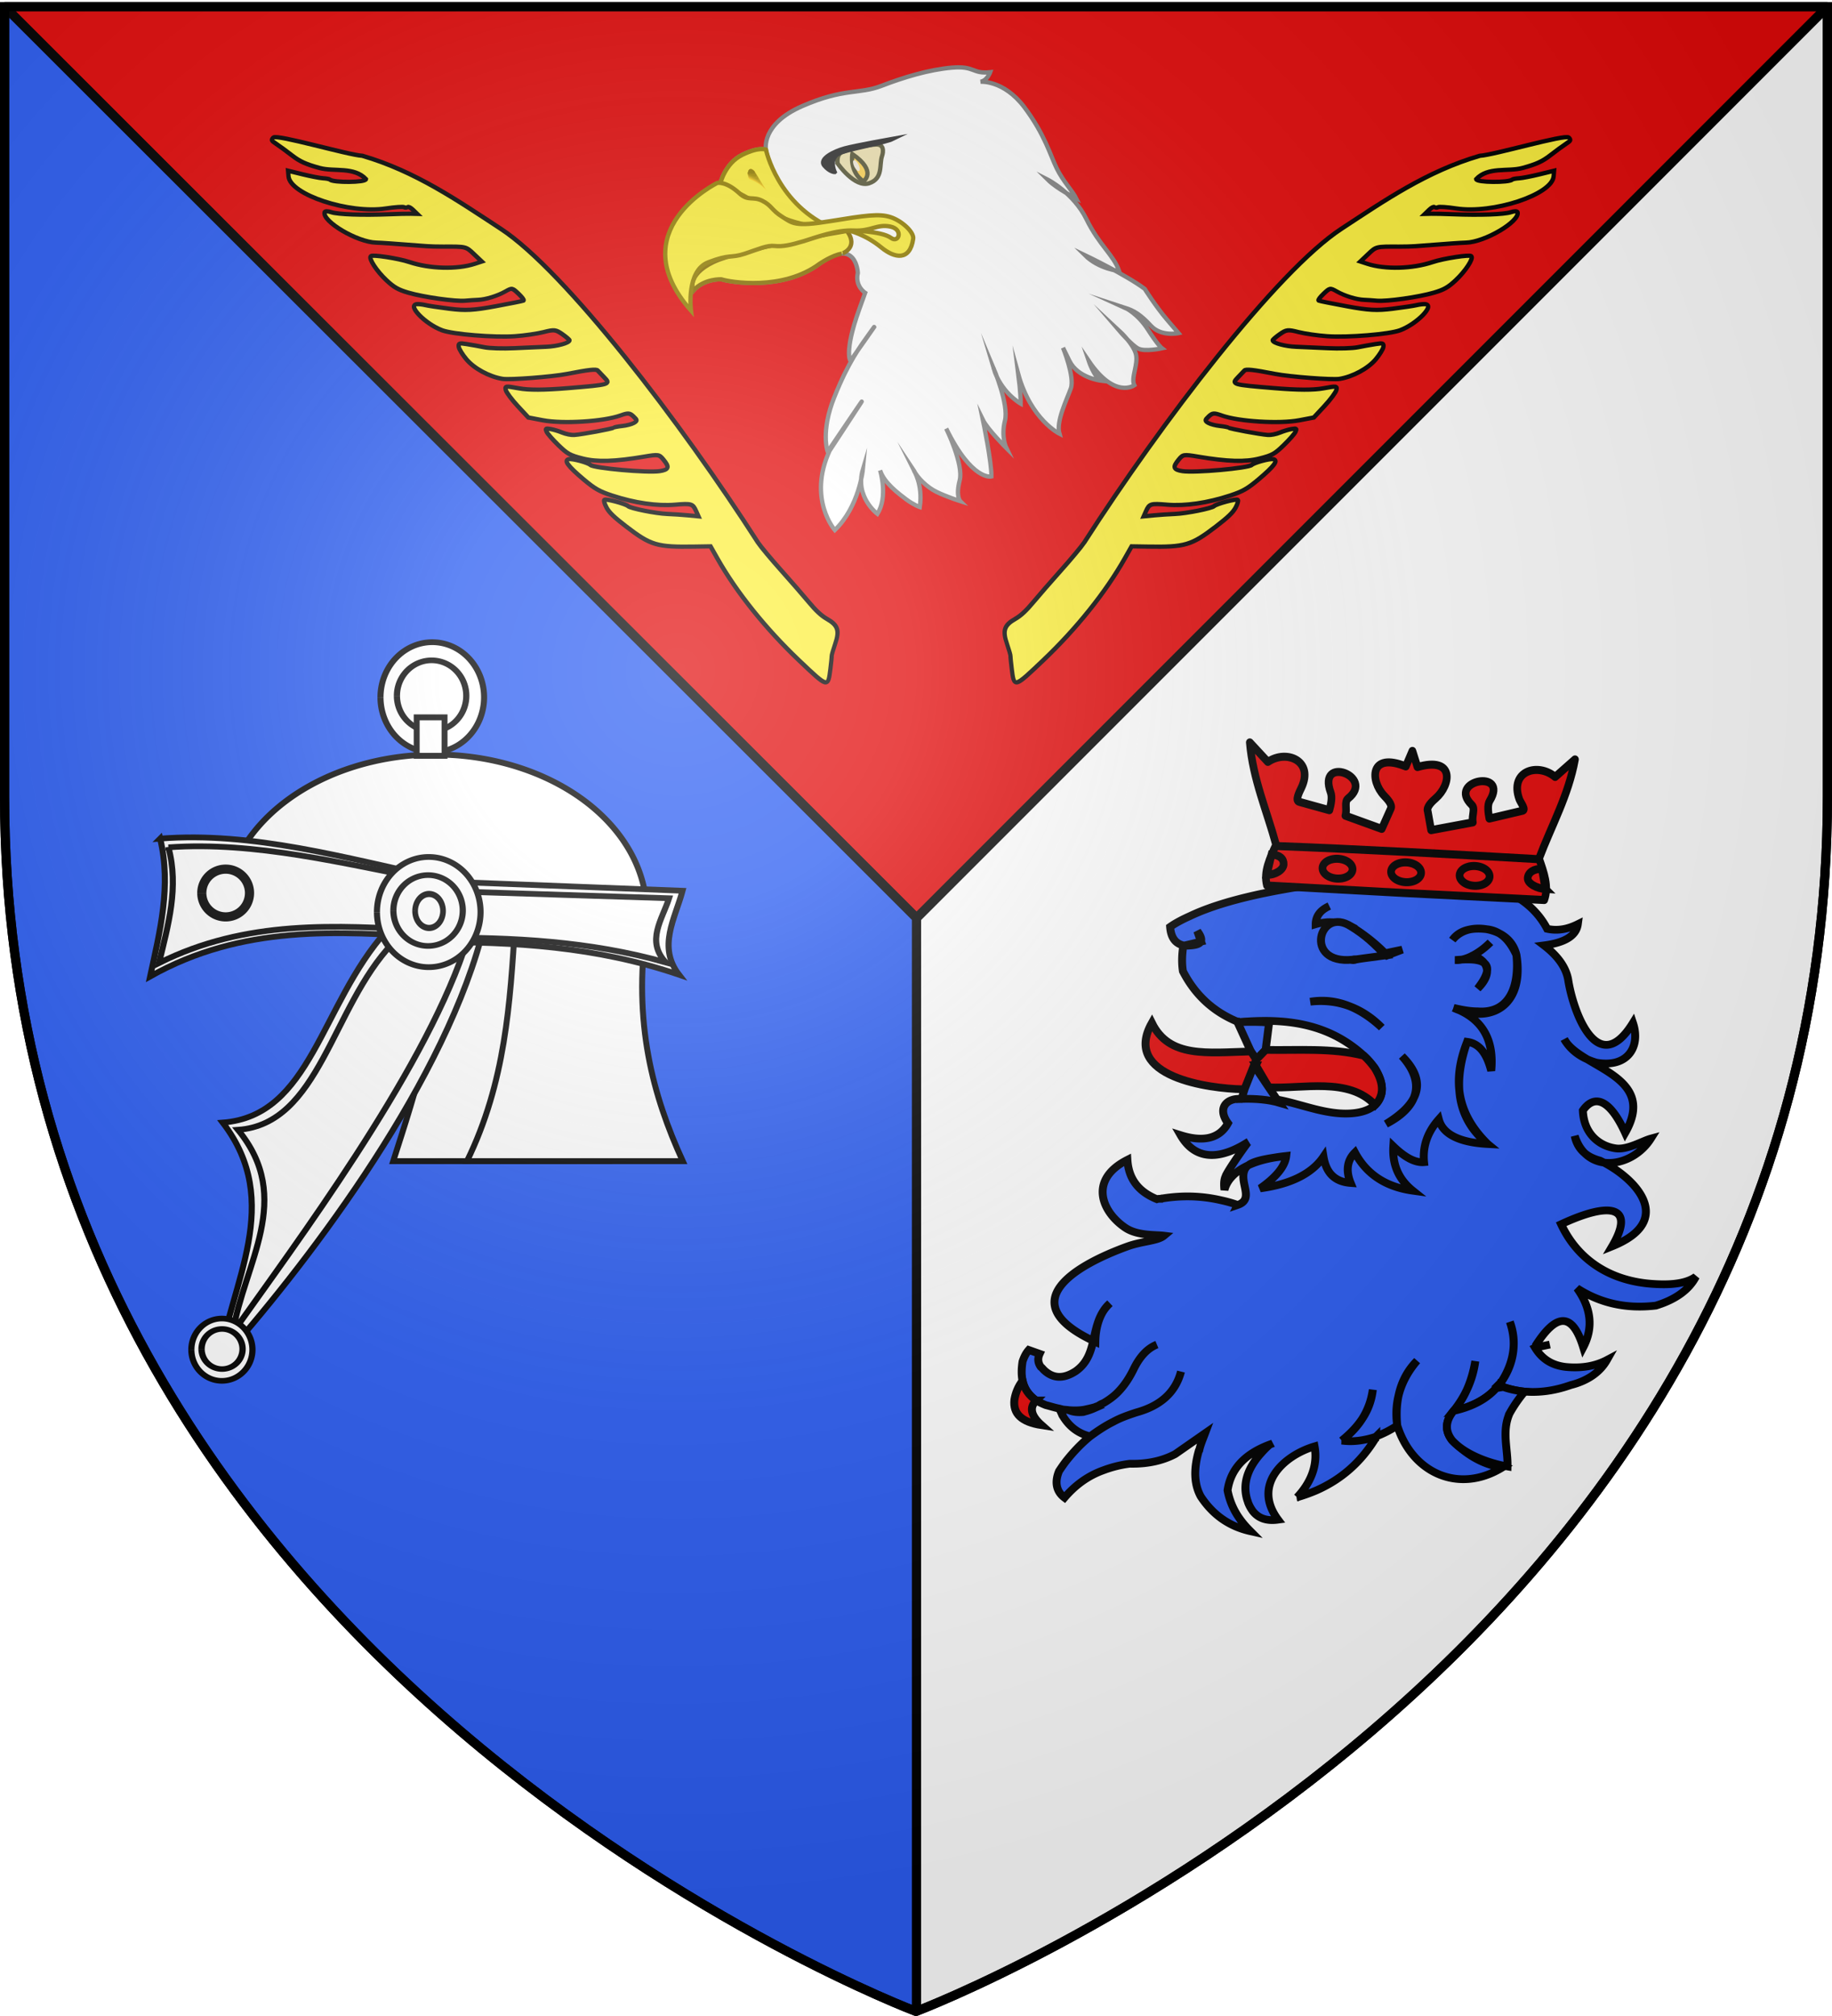 <svg xmlns="http://www.w3.org/2000/svg" xmlns:xlink="http://www.w3.org/1999/xlink" height="660" width="600" version="1.0" style="display:inline"><defs><linearGradient id="h"><stop style="stop-color:#fd0000;stop-opacity:1" offset="0"/><stop offset=".5" style="stop-color:#e77275;stop-opacity:.659"/><stop offset="1" style="stop-color:black;stop-opacity:.323"/></linearGradient><linearGradient id="n"><stop style="stop-color:#fff;stop-opacity:0" offset="0"/><stop style="stop-color:#fff;stop-opacity:1" offset="1"/></linearGradient><linearGradient id="d"><stop style="stop-color:#fff;stop-opacity:1" offset="0"/><stop style="stop-color:#fff;stop-opacity:1" offset="1"/></linearGradient><linearGradient id="b"><stop offset="0" style="stop-color:white;stop-opacity:0"/><stop offset="1" style="stop-color:black;stop-opacity:.646"/></linearGradient><linearGradient id="c"><stop offset="0" style="stop-color:white;stop-opacity:.314"/><stop style="stop-color:white;stop-opacity:.251" offset=".19"/><stop offset=".6" style="stop-color:#6b6b6b;stop-opacity:.125"/><stop offset="1" style="stop-color:black;stop-opacity:.125"/></linearGradient><linearGradient id="f"><stop style="stop-color:#fd0000;stop-opacity:1" offset="0"/><stop offset=".5" style="stop-color:#e77275;stop-opacity:.659"/><stop offset="1" style="stop-color:black;stop-opacity:.323"/></linearGradient><linearGradient id="e"><stop offset="0" style="stop-color:white;stop-opacity:.314"/><stop style="stop-color:white;stop-opacity:.251" offset=".19"/><stop offset=".6" style="stop-color:#6b6b6b;stop-opacity:.125"/><stop offset="1" style="stop-color:black;stop-opacity:.125"/></linearGradient><linearGradient id="a"><stop style="stop-color:white;stop-opacity:.314" offset="0"/><stop offset=".19" style="stop-color:white;stop-opacity:.251"/><stop style="stop-color:#6b6b6b;stop-opacity:.125" offset=".6"/><stop style="stop-color:black;stop-opacity:.125" offset="1"/></linearGradient><linearGradient id="g"><stop offset="0" style="stop-color:white;stop-opacity:.314"/><stop style="stop-color:white;stop-opacity:.251" offset=".19"/><stop offset=".6" style="stop-color:#6b6b6b;stop-opacity:.125"/><stop offset="1" style="stop-color:black;stop-opacity:.125"/></linearGradient><linearGradient id="i"><stop style="stop-color:#fd0000;stop-opacity:1" offset="0"/><stop offset=".5" style="stop-color:#e77275;stop-opacity:.659"/><stop offset="1" style="stop-color:black;stop-opacity:.323"/></linearGradient><linearGradient id="l"><stop offset="0" style="stop-color:#fd0000;stop-opacity:1"/><stop style="stop-color:#e77275;stop-opacity:.659" offset=".5"/><stop style="stop-color:black;stop-opacity:.323" offset="1"/></linearGradient><linearGradient id="k"><stop offset="0" style="stop-color:white;stop-opacity:.314"/><stop style="stop-color:white;stop-opacity:.251" offset=".19"/><stop offset=".6" style="stop-color:#6b6b6b;stop-opacity:.125"/><stop offset="1" style="stop-color:black;stop-opacity:.125"/></linearGradient><linearGradient id="m"><stop style="stop-color:white;stop-opacity:.314" offset="0"/><stop offset=".19" style="stop-color:white;stop-opacity:.251"/><stop style="stop-color:#6b6b6b;stop-opacity:.125" offset=".6"/><stop style="stop-color:black;stop-opacity:.125" offset="1"/></linearGradient><radialGradient xlink:href="#a" id="p" gradientUnits="userSpaceOnUse" gradientTransform="matrix(1.353 0 0 1.349 -77.63 -85.747)" cx="221.445" cy="226.331" fx="221.445" fy="226.331" r="300"/><path d="m-267.374-6.853-4.849 23.83-4.848-23.83v-44.741h-25.213v14.546h-9.698v-14.546h-14.546v-9.697h14.546v-14.546h9.698v14.546h25.213v-25.213h-14.546v-9.698h14.546v-14.546h9.697v14.546h14.546v9.698h-14.546v25.213h25.213v-14.546h9.698v14.546h14.546v9.697h-14.546v14.546h-9.698v-14.546h-25.213v44.741z" id="j" style="fill:#fcef3c;fill-opacity:1;stroke:#000;stroke-width:3.807;stroke-miterlimit:4;stroke-dasharray:none;stroke-opacity:1;display:inline"/></defs><g style="display:inline"><path style="fill:#fff;fill-opacity:1;fill-rule:evenodd;stroke:#000;stroke-width:3;stroke-linecap:butt;stroke-linejoin:bevel;stroke-miterlimit:4;stroke-opacity:1;stroke-dasharray:none" d="M598.5 2.188 300.156 300.53v357.906c1.733-.654 298.344-113.1 298.344-397.718V2.188z"/><path d="M598.5 2.176H1.5l298.661 298.362L598.5 2.176z" style="fill:#e20909;fill-opacity:1;fill-rule:evenodd;stroke:#000;stroke-width:3;stroke-linecap:butt;stroke-linejoin:bevel;stroke-miterlimit:4;stroke-opacity:1;stroke-dasharray:none"/><path style="fill:#2b5df2;fill-opacity:1;fill-rule:evenodd;stroke:#000;stroke-width:3;stroke-linecap:butt;stroke-linejoin:bevel;stroke-miterlimit:4;stroke-opacity:1;stroke-dasharray:none" d="M1.5 2.188v258.53C1.5 546.17 300 658.5 300 658.5l.156-.063V300.531L1.5 2.187z"/><g style="fill:#fff"><g style="fill:#fff"><path style="fill:#fff;fill-opacity:1;fill-rule:nonzero;stroke:#000;stroke-width:2.694;stroke-linecap:butt;stroke-linejoin:miter;stroke-miterlimit:4;stroke-opacity:1;stroke-dasharray:none;stroke-dashoffset:0;marker:none;visibility:visible;display:inline;overflow:visible" d="M331.429 565.22a95.714 72.857 0 1 1-191.429 0" transform="matrix(-.723 0 0 -.713 313.03 701.975)"/><path style="fill:#fff;fill-opacity:1;fill-rule:nonzero;stroke:#000;stroke-width:4.178;stroke-linecap:butt;stroke-linejoin:miter;stroke-miterlimit:4;stroke-opacity:1;stroke-dasharray:none;stroke-dashoffset:0;marker:none;visibility:visible;display:inline;overflow:visible" d="M260.002 275.628a35.714 40 0 1 1 0 .068" transform="matrix(.475 0 0 .451 1.112 103.96)"/><path style="fill:#fff;fill-opacity:1;fill-rule:nonzero;stroke:#000;stroke-width:6.373;stroke-linecap:butt;stroke-linejoin:miter;stroke-miterlimit:4;stroke-opacity:1;stroke-dasharray:none;stroke-dashoffset:0;marker:none;visibility:visible;display:inline;overflow:visible" d="M260.002 275.628a35.714 40 0 1 1 0 .068" transform="matrix(.318 0 0 .29 47.32 147.839)"/><path style="fill:#fff;fill-opacity:1;fill-rule:nonzero;stroke:#000;stroke-width:1.934;stroke-linecap:butt;stroke-linejoin:miter;stroke-miterlimit:4;stroke-opacity:1;stroke-dasharray:none;stroke-dashoffset:0;marker:none;visibility:visible;display:inline;overflow:visible" d="M297.874 208.515h9.128v12.593h-9.128z" transform="translate(-161.407 26.335)"/><path style="fill:#fff;fill-rule:evenodd;stroke:#000;stroke-width:1.934;stroke-linecap:butt;stroke-linejoin:miter;stroke-miterlimit:4;stroke-opacity:1;stroke-dasharray:none" d="m305.938 276.207 43.013 1.042 11.905 76.547h-70.664c7.464-23.289 15.247-46.206 15.746-77.589z" transform="translate(-161.407 26.335)"/><path style="fill:#fff;fill-opacity:1;fill-rule:evenodd;stroke:#000;stroke-width:1.934;stroke-linecap:butt;stroke-linejoin:miter;stroke-miterlimit:4;stroke-opacity:1;stroke-dasharray:none" d="m330.1 276.207 43.013 1.042c-4.39 31.182 2.05 55.023 11.906 76.547h-70.664c12.62-25.863 14.106-51.726 15.746-77.589z" transform="translate(-161.407 26.335)"/><g style="fill:#fff;fill-opacity:1;stroke:#000;stroke-width:4.178;stroke-miterlimit:4;stroke-opacity:1;stroke-dasharray:none"><path d="M295.322 480.515c-1.467 5.982 66.708-.229 65.109 5.85-29.613 112.563-123.783 240.734-180.58 307.667 8.18-58.134 45.057-116.267 2.62-174.4 61.059-4.812 67.282-85.325 112.851-139.117z" style="fill:#fff;fill-opacity:1;fill-rule:evenodd;stroke:#000;stroke-width:4.178;stroke-linecap:butt;stroke-linejoin:miter;stroke-miterlimit:4;stroke-opacity:1;stroke-dasharray:none" transform="matrix(.475 0 0 .451 -13.727 88.06)"/><path d="M299.586 489.552c-2.38 7.682 51.652-2.408 49.063 5.494-29.895 91.265-115.502 211.974-159.193 276.964 7.557-50.135 42.709-97 3.51-147.135 56.399-4.15 64.53-88.933 106.62-135.323z" style="fill:#fff;fill-opacity:1;fill-rule:evenodd;stroke:#000;stroke-width:4.178;stroke-linecap:butt;stroke-linejoin:miter;stroke-miterlimit:4;stroke-opacity:1;stroke-dasharray:none" transform="matrix(.475 0 0 .451 -13.727 88.06)"/></g><g style="fill:#fff;fill-opacity:1;stroke:#000;stroke-width:4.178;stroke-miterlimit:4;stroke-opacity:1;stroke-dasharray:none"><g style="fill:#fff;fill-opacity:1;stroke:#000;stroke-width:3.448;stroke-miterlimit:4;stroke-opacity:1;stroke-dasharray:none"><path d="M255.432 431.749c52.608-4.385 105.217 11.669 157.825 23.422l-2.844 35.785c-54.055-3.672-108.126-7.706-160.668 23.422 5.506-27.092 12.173-54.038 5.687-82.63z" style="fill:#fff;fill-opacity:1;fill-rule:evenodd;stroke:#000;stroke-width:3.448;stroke-linecap:butt;stroke-linejoin:miter;stroke-miterlimit:4;stroke-opacity:1;stroke-dasharray:none" transform="matrix(.576 0 0 .546 -94.673 38.813)"/><path d="M260.128 436.983c49.612-3.681 99.225 9.795 148.838 19.662l-2.682 30.04c-50.977-3.083-101.97-6.469-151.52 19.662 5.193-22.743 11.48-45.363 5.364-69.364z" style="fill:#fff;fill-opacity:1;fill-rule:evenodd;stroke:#000;stroke-width:3.448;stroke-linecap:butt;stroke-linejoin:miter;stroke-miterlimit:4;stroke-opacity:1;stroke-dasharray:none" transform="matrix(.576 0 0 .546 -94.673 38.813)"/></g><path style="fill:#fff;fill-opacity:1;fill-rule:evenodd;stroke:#000;stroke-width:4.178;stroke-linecap:butt;stroke-linejoin:miter;stroke-miterlimit:4;stroke-opacity:1;stroke-dasharray:none" d="m413.414 444.725 168.857 6.885c-5.177 20.327-17.381 40.653-2.424 60.98-57.094-20.496-114.187-23.882-171.28-23.605l4.847-44.26z" transform="matrix(.475 0 0 .451 -53.04 87.94)"/><path style="fill:#fff;fill-opacity:1;fill-rule:evenodd;stroke:#000;stroke-width:4.178;stroke-linecap:butt;stroke-linejoin:miter;stroke-miterlimit:4;stroke-opacity:1;stroke-dasharray:none" d="m416.689 451.794 156.29 5.26c-4.791 15.527-16.087 31.054-2.243 46.582-52.845-15.657-105.69-18.244-158.534-18.032l4.487-33.81z" transform="matrix(.475 0 0 .451 -53.04 87.94)"/><g style="fill:#fff;fill-opacity:1;stroke:#000;stroke-width:4.178;stroke-miterlimit:4;stroke-opacity:1;stroke-dasharray:none"><path style="fill:#fff;fill-opacity:1;fill-rule:nonzero;stroke:#000;stroke-width:4.178;stroke-linecap:butt;stroke-linejoin:miter;stroke-miterlimit:4;stroke-opacity:1;stroke-dasharray:none;stroke-dashoffset:0;marker:none;visibility:visible;display:inline;overflow:visible" d="M260.002 275.628a35.714 40 0 1 1 0 .068" transform="matrix(.475 0 0 .451 -.043 174.27)"/><path style="fill:#fff;fill-opacity:1;fill-rule:nonzero;stroke:#000;stroke-width:6.373;stroke-linecap:butt;stroke-linejoin:miter;stroke-miterlimit:4;stroke-opacity:1;stroke-dasharray:none;stroke-dashoffset:0;marker:none;visibility:visible;display:inline;overflow:visible" d="M260.002 275.628a35.714 40 0 1 1 0 .068" transform="matrix(.318 0 0 .29 46.166 218.149)"/><path style="fill:#fff;fill-opacity:1;fill-rule:nonzero;stroke:#000;stroke-width:14.492;stroke-linecap:butt;stroke-linejoin:miter;stroke-miterlimit:4;stroke-opacity:1;stroke-dasharray:none;stroke-dashoffset:0;marker:none;visibility:visible;display:inline;overflow:visible" d="M260.002 275.628a35.714 40 0 1 1 0 .068" transform="matrix(.128 0 0 .139 102.675 259.92)"/></g></g><g style="fill:#fff;fill-opacity:1;stroke:#000;stroke-width:7.227;stroke-miterlimit:4;stroke-opacity:1;stroke-dasharray:none"><path d="M260.002 275.628a35.714 40 0 1 1 0 .068" style="fill:#fff;fill-opacity:1;fill-rule:nonzero;stroke:#000;stroke-width:7.227;stroke-linecap:butt;stroke-linejoin:miter;stroke-miterlimit:4;stroke-opacity:1;stroke-dasharray:none;stroke-dashoffset:0;marker:none;visibility:visible;display:inline;overflow:visible" transform="matrix(.28 0 0 .255 -10.125 371.572)"/><path transform="matrix(.188 0 0 .164 17.135 396.435)" d="M260.002 275.628a35.714 40 0 1 1 0 .068" style="fill:#fff;fill-opacity:1;fill-rule:nonzero;stroke:#000;stroke-width:11.022;stroke-linecap:butt;stroke-linejoin:miter;stroke-miterlimit:4;stroke-opacity:1;stroke-dasharray:none;stroke-dashoffset:0;marker:none;visibility:visible;display:inline;overflow:visible"/></g><path style="fill:#fff;fill-opacity:1;fill-rule:nonzero;stroke:#000;stroke-width:3;stroke-miterlimit:4;stroke-opacity:1;stroke-dasharray:none" d="M227.5 266.017a7.813 7.813 0 1 1 0 .013" transform="translate(-161.407 26.335)"/></g></g><g style="display:inline"><g style="stroke:#000;stroke-width:2.435;stroke-miterlimit:4;stroke-opacity:1;stroke-dasharray:none"><g style="fill:#e50606;fill-opacity:1;stroke:#000;stroke-width:2.342;stroke-miterlimit:4;stroke-opacity:1;stroke-dasharray:none;display:inline"><g transform="matrix(1.112 0 0 1.087 -484.349 250.14)" style="fill:#e50606;fill-opacity:1;stroke:#000;stroke-width:2.273;stroke-miterlimit:4;stroke-opacity:1;stroke-dasharray:none"><path style="fill:#2b5df2;fill-opacity:1;stroke:#000;stroke-width:2.332;stroke-miterlimit:4;stroke-opacity:1;stroke-dasharray:none" d="M852.467 30.452c-8.208 4.386-17.685 3.155-26.303 5.343h-.114c-17.84 2.44-31.22 5.692-40.026 9.99-2.287 1.046-4.23 2.091-5.832 3.253.229 3.136 1.487 4.994 3.888 5.575v.116l5.216-1.256-1.099-3.158c3.047 4.192-.483 4.335-4.117 4.414-.457 2.904-.457 5.46-.114 7.667 3.545 7.086 8.92 12.197 16.125 15.217h.114l.114.116c13.325-1.213 26.226.026 36.938 10.106 1.258 1.161 2.287 2.44 3.202 3.717 2.745 4.53 2.86 8.247.115 11.151-.229.116-.343.233-.458.349-1.6 1.277-4.231 2.207-8.234 2.207-10.365-.04-19.413-6.472-30.648-4.414-4.591-.32-7.184 2.882-4.002 7.318-2.402 4.53-7.09 5.808-13.952 3.6 4.936 8.748 13.101 6.568 20.013 1.975-.157.083-5.319 7.397-6.633 10.106v.116c-.693 1.193-.6 2.881-.458 4.298.343-1.394 1.03-2.671 2.059-3.833 2.973-3.369 8.348-5.576 16.124-6.389-.343 3.137-2.973 6.389-7.662 9.758 9.15-1.278 15.324-4.53 18.64-9.525.801 4.994 3.432 7.55 8.006 7.898-1.487-3.717-1.03-6.853 1.258-9.176 3.316 6.389 8.92 10.338 17.038 11.5-4.117-3.37-6.06-7.783-5.718-13.359 3.547 3.485 6.519 4.995 9.035 4.763-.458-4.763 1.029-9.06 4.345-12.894 1.144 4.414 5.947 6.97 14.41 7.434-9.713-8.104-9.97-19.236-6.061-30.782 3.43.465 5.718 3.253 7.09 8.712.915-9.525-2.744-15.798-11.093-18.934 2.403.58 4.803 1.046 7.09 1.046 9.54.733 12.312-7.79 11.436-16.844v-.116c-1.086-4.687-4.684-7-8.805-7.782-3.709-.603-7.547.083-10.064 3.252 2.369-3.38 6.442-3.682 10.064-3.252 4.377.447 6.999 3.715 8.805 7.782 2.429 15.486-7.81 20.949-18.526 15.914 8.35 3.136 12.008 9.409 11.093 18.934-1.372-5.46-3.66-8.247-7.09-8.712-4.652 11.998-2.705 21.997 6.062 30.782-8.463-.464-13.267-3.02-14.41-7.434-3.316 3.833-4.804 8.131-4.346 12.894-2.516.232-5.49-1.278-9.035-4.763-.343 5.576 1.601 9.99 5.718 13.359-8.12-1.162-13.723-5.111-17.038-11.5-2.287 2.323-2.745 5.46-1.258 9.176-4.574-.348-7.205-2.904-8.005-7.898-3.317 4.994-9.492 8.247-18.64 9.525 4.688-3.369 7.318-6.621 7.661-9.758-9.045 1.135-11.746 2.178-12.444 4.713-1.046 3.792 2.94 8.369-1.85 10.04a37.408 37.408 0 0 0-4.804-1.394c-5.832-1.394-11.55-1.51-17.268-.581-.229 0-.343 0-.457.116-.458 0-.915 0-1.258.116-5.604-2.323-8.348-6.273-8.691-11.848-11.5 5.985-7.572 15.644-.628 20.445 3.565 2.464 8.839 2.071 11.4 2.4-1.918 1.646-6.341 1.6-10.824 3.264-14.886 5.528-34.465 16.88-9.395 28.704.07-4.692 1.441-9.046 4.3-11.602-6.351 5.988-2.912 15.302-10.063 20.444-3.66 2.44-6.747 2.207-9.378-.348-.343-.349-.571-.697-.915-.93-.8-1.161-1.029-2.439-.343-3.95l-3.202-1.16c-.8.929-1.372 2.09-1.83 3.484-.343 2.207-.343 4.182 0 5.808.572 2.556 1.945 4.414 4.003 5.924.8.465 1.716.93 2.86 1.394 1.371.349 2.744.813 4.002 1.046.228.116.571.116.8.23.572.118 1.258.118 1.944.233 1.487.117 2.974.117 4.46-.116 1.03-.232 2.173-.465 3.317-.813.228-.116.457-.233.686-.233.572-.348 1.03-.697 1.715-.929 1.373-.813 2.86-1.858 4.117-3.136 1.83-1.859 3.317-4.066 4.689-6.854 1.83-3.949 4.117-6.504 6.976-7.666-2.86 1.162-5.146 3.717-6.976 7.666-1.372 2.788-2.86 4.995-4.689 6.854-1.258 1.279-2.744 2.323-4.117 3.136-.686.232-1.143.581-1.715.93-.229 0-.458.117-.686.232l-.229.348a18.27 18.27 0 0 1-2.973 1.046c-.229.116-.458.116-.458.116-1.486.117-2.859 0-4.117-.581-.686-.116-1.372-.116-1.944-.232-.229-.116-.572-.116-.8-.231.114.116.114.348.228.463 0 .232.23.58.343.813 0 .116.115.349.23.465 0 .116 0 .23.114.348 1.944 3.368 4.688 5.46 8.12 6.272 2.172-1.625 4.345-3.135 6.86-4.414 2.06-1.162 4.346-1.975 6.748-2.787 7.09-1.975 11.55-6.04 13.151-12.314-1.6 6.273-6.06 10.338-13.151 12.314-2.402.812-4.689 1.625-6.747 2.787-2.516 1.279-4.69 2.787-6.862 4.414-2.516 2.092-4.803 4.53-6.976 7.319-.8 1.044-1.487 2.09-2.173 3.135-1.372 3.369-.8 6.158 1.601 8.015 3.202-3.833 6.976-6.621 11.436-8.247a33.199 33.199 0 0 1 7.777-1.975h.114c5.146.116 9.606-.93 13.266-2.904l8.805-6.273c-.686 1.86-1.372 3.485-1.715 5.111l-.114.117c-1.601 5.691-1.373 10.222.571 13.823 3.66 5.69 8.577 9.06 14.638 10.454l-.114-.117c-.915-.93-1.83-1.974-2.516-2.904-.114-.117-.343-.349-.343-.464a21.538 21.538 0 0 1-3.774-8.83c.915-6.504 5.146-11.034 12.465-13.821.343-.117.686-.232.915-.348-.229.116-.572.23-.915.348a26.2 26.2 0 0 0-2.516 2.556c-4.23 4.762-5.603 9.523-4.116 14.287.114.232.114.349.228.697.343.93.8 1.742 1.373 2.556 1.715 2.207 4.116 3.02 7.433 2.555-7.653-10.457 1.597-19.299 10.75-22.069 1.071 5.95-1.348 11.218-5.147 15.333a48.045 48.045 0 0 0 5.718-2.092c7.434-3.367 13.152-8.595 17.383-15.682.114-.23.229-.348.229-.58-.115.117-.343.117-.343.232h-.115c-3.316 1.045-6.518 1.51-9.72 1.045h-.115.115c4.914-3.828 8.258-8.79 9.149-15.333-.707 6.643-4.406 11.401-9.15 15.333h-.114.115c3.202.464 6.404 0 9.72-1.045h.115c0-.116.228-.116.343-.232a31.566 31.566 0 0 0 6.174-3.253c-1.072-7.41 1.217-14.019 5.832-19.515-5.096 5.205-6.541 12.276-5.832 19.515 4.51 14.57 18.357 20.549 30.877 12.662-5.869-.985-10.482-3.914-14.752-8.249-2.173-2.904-1.944-5.808.456-8.828 3.55-4.201 5.487-9.453 6.405-14.985-.718 5.609-3.014 10.71-6.405 14.985 5.604-1.278 9.72-3.6 12.58-6.853.228-.232.457-.581.687-.812l.114-.118c.116-.232.343-.463.458-.697h.114-.114l.228-.232c3.798-5.627 4.622-11.992 2.516-18.12 2.233 6.157 1.09 12.437-2.516 18.12-.115.116-.115.116-.115.232h-.115c-.115.233-.343.464-.457.697l-.114.118c.114.116.228.116.343.116.343.116.686.348 1.029.348 1.943.698 4.117 1.162 6.29 1.394 4.345.349 8.804-.232 13.607-1.974 4.918-1.278 8.577-3.834 10.636-7.55-3.431 1.858-7.548 2.555-12.122 2.09-4.003-.465-6.976-2.323-9.035-5.808l.229-.116h.115-.112l-.228.116 4.346-.93-3.775.814-.227-.813c6.174-9.758 10.748-9.41 13.837.813 2.974-5.808 2.402-11.732-1.83-17.772 6.862 4.53 14.523 6.272 23.215 5.227 5.947-1.859 9.835-4.879 11.78-8.712-2.516 1.858-6.52 2.555-12.123 2.207-13.346-.72-22.794-7.567-27.561-18.005 15.095-7.202 21.775-5.076 15.028 6.656 19.022-7.858 6.695-20.811-3.594-25.822-4.23-1.162-6.632-3.601-7.433-7.434 3.672 11.83 17.026 9.567 22.414.813-2.518.703-6.87 3.437-10.334 2.936-5.073-.734-9.421-4.6-9.677-11.416 3.176-4.664 7.68-3.929 12.464 6.737 9.796-17.501-13.493-19.51-17.955-28.226 2.151 3.803 5.58 5.92 9.493 7.085 9.128 1.664 13.106-4.715 10.749-11.964-10.23 16.945-17.555-2.845-19.098-13.126-.686-3.717-3.087-7.086-7.09-10.222 6.175-.813 9.493-2.904 9.949-6.389-2.973 1.51-5.946 2.091-9.033 1.394-2.516-4.879-6.519-8.712-12.123-11.267-3.087-1.046-6.405-1.278-9.949-.697-.571.116-1.259.348-1.83.348.571 0 1.259-.232 1.83-.348 37.426.352-1.98-12.256-16.696-7.2zm11.665 28.575c1.258.116 2.973-.232 4.803-1.161.228-.116.343-.233.456-.233 1.715-.929 3.43-2.207 5.146-3.949-1.715 1.742-3.43 3.02-5.146 3.95 4.671 1.773 5.772 5.575 1.372 9.99 7.172-9.388-.955-9.05-6.631-8.597zm-30.649-10.106c4.117 2.556 7.662 5.46 10.636 8.712l4.46-1.742-13.495 2.904c-4.07 2.08-4.444-9.529-8.69-11.151-1.03.116-2.174.232-3.317.58 0-2.323 1.258-4.181 4.002-5.459-2.744 1.278-4.002 3.136-4.002 5.46 1.143-.349 2.287-.465 3.316-.581 2.41-.078 4.893.162 7.09 1.277zm14.981 39.03c8.117 8.269 4.274 14.815-4.687 20.444 10.003-5.268 11.473-12.769 4.687-20.444zm-5.946-8.596c-5.795-6.065-13.097-8.698-21.042-7.782 8.006-1.377 15.153 2.144 21.042 7.782z"/><path style="fill:#2b5df2;fill-opacity:1;stroke:#000;stroke-width:2.332;stroke-miterlimit:4;stroke-opacity:1;stroke-dasharray:none" d="M833.94 58.911c.344-.116.687-.116 1.144-.116l8.488-1.162c-2.973-3.252-5.972-6.156-10.089-8.712-9.367-6.34-14.222 11.573.458 9.99zM808.324 86.092l1.03-8.247c-2.745-.232-5.833-.232-9.035-.116l-.114-.116h-.114v.232l3.888 8.712 1.6 2.44 2.745-2.905z"/><path style="fill:#e20909;fill-opacity:1;stroke:#000;stroke-width:2.332;stroke-miterlimit:4;stroke-opacity:1;stroke-dasharray:none" d="m805.44 90.739 3.8 6.62c9.909.55 23.585-3.206 31.334 5.344 2.744-2.904 2.63-6.62-.115-11.151-.915-1.278-1.944-2.556-3.202-3.717-9.489-2.428-19.272-1.569-28.933-1.743l-2.744 2.904-1.601-2.439c-12.905.35-24.03 2.036-29.162-8.596-9.024 16.367 17.106 19.793 26.646 19.98.229-.116.457-.116.686-.116l3.292-7.086z"/><path style="fill:#2b5df2;fill-opacity:1;stroke:#000;stroke-width:2.332;stroke-miterlimit:4;stroke-opacity:1;stroke-dasharray:none" d="m809.24 97.36-4.346-6.621-2.745 7.086-.915 3.02c4.231-.116 8.005.232 11.093 1.161l-3.088-4.646z"/><path style="fill:#e50606;fill-opacity:1;stroke:#000;stroke-width:2.332;stroke-miterlimit:4;stroke-opacity:1;stroke-dasharray:none" d="M740.738 191.681c-2.058-1.51-3.43-3.367-4.002-5.924-1.258 1.625-2.059 3.601-2.402 5.69-.457 4.299 2.173 6.74 8.005 7.668-3.202-2.904-3.66-5.343-1.6-7.434z"/><path style="fill:#2b5df2;fill-opacity:1;stroke:#000;stroke-width:2.332;stroke-miterlimit:4;stroke-opacity:1;stroke-dasharray:none" d="M880.142 195.63a41.817 41.817 0 0 1 4.46-6.62c-2.173-.233-4.347-.697-6.29-1.394l-2.06.348c-2.858 3.254-6.975 5.577-12.579 6.853-2.401 3.02-2.63 5.925-.456 8.829 3.887 4.415 11.087 6.97 16.347 7.9.115-5.229-1.71-10.572.578-15.915z"/><path style="fill:#e50606;fill-opacity:1;stroke:#000;stroke-width:2.273;stroke-miterlimit:4;stroke-opacity:1;stroke-dasharray:none" d="m1147.372 61.903-.114.332.114-.332z"/><g style="fill:#fcef3c" id="o"><g style="fill:#fcef3c;display:inline"><g style="fill:#fcef3c"><g style="fill:#fcef3c;display:inline"><g style="fill:#fcef3c"><path style="fill:#fcef3c;fill-opacity:1" d="M663.027 372.01c-.55 2.75-1.506 11.75-2.124 20-.62 8.25-1.547 18.89-2.061 23.642-.641 5.922-.59 10.172.164 13.5 1.568 6.919.236 9.658-6.297 12.953-2.908 1.467-5.513 2.961-5.788 3.32-.275.36-2.572 2.325-5.103 4.37-7.952 6.42-7.897 6.529-7.897-15.746 0-25.781 3.217-51.618 9.014-72.39l2.051-7.352-5.783-6.442c-13.311-14.829-14.806-18.022-16.464-35.173-.824-8.53-.803-12.288.084-15.25.648-2.163 1.577-3.932 2.065-3.932.955 0 6.033 10.123 6.033 12.026 0 1.895 7.068 14.154 10.913 18.926 1.973 2.448 5.029 6.468 6.792 8.934l3.205 4.481 1.045-2.748c1.666-4.382 1.373-5.038-5.017-11.238-6.815-6.613-13.53-17.002-18.668-28.88-2.9-6.706-3.546-9.565-3.995-17.666-.637-11.52.055-15.635 2.315-13.76 1.585 1.316 5.41 9.032 5.41 10.914 0 2.67 17.098 26.234 22.073 30.42 3.743 3.15 4.897 2.515 5.517-3.038.414-3.704.171-4.085-5.658-8.87-12.29-10.089-18.69-17.022-22.357-24.217-3.238-6.354-3.569-7.761-3.505-14.9.039-4.336.416-8.767.838-9.846.73-1.87.84-1.846 2.321.5.855 1.354 2.14 4.139 2.855 6.188.715 2.05 2.226 4.645 3.358 5.768 3.056 3.033 15.62 13.006 16.39 13.011.367.003 2.044 1.295 3.726 2.872 1.683 1.577 4.045 3.18 5.25 3.563 1.96.622 2.192.339 2.192-2.688 0-2.949-.546-3.682-4.25-5.71-8.131-4.451-23.386-19.96-28.957-29.44l-4.054-6.897.494-8.663c.272-4.765 1.038-9.68 1.702-10.92 1.156-2.16 1.384-1.963 5.266 4.56 2.76 4.636 8.259 10.914 17.179 19.613 16.286 15.881 16.567 16.06 16.786 10.74.092-2.219.204-4.651.25-5.405.078-1.282-2.709-3.853-12.06-11.13-6.267-4.875-22.34-20.745-24.426-24.116-3.856-6.231-6.111-15.391-5.426-22.037.349-3.385 1.218-6.953 1.932-7.93 1.191-1.628 1.505-1.45 3.79 2.154 1.371 2.161 3.653 5.954 5.072 8.43 1.42 2.474 6.027 8.1 10.24 12.5s9.456 9.921 11.652 12.27c3.848 4.118 9.508 7.865 10.452 6.92.252-.251.157-2.647-.21-5.324-.612-4.453-1.103-5.164-5.782-8.367-2.812-1.925-8.047-6.432-11.632-10.016-7.778-7.777-21.06-25.804-23.33-31.667-3.636-9.393-3.015-24.111.852-20.183.74.751 1.934 2.493 2.653 3.869.719 1.376 3.94 6.405 7.157 11.176 4.808 7.126 7.837 10.248 16.982 17.497 6.123 4.854 11.477 8.974 11.9 9.158.422.183.768-1.92.768-4.673 0-4.899-.08-5.032-3.75-6.237-4.44-1.457-9.96-4.85-12.75-7.837-1.1-1.177-3.256-3.344-4.791-4.815-3.803-3.645-13.383-18.35-17.026-26.134-2.407-5.144-2.993-7.752-3.034-13.506-.054-7.433 1.727-15.632 3.396-15.632 1.232 0 8.911 12.085 11.437 18 4.615 10.806 13.885 22.05 22.268 27.01l3.25 1.923v-5.959c0-6.311.118-6.085-8.058-15.414-1.957-2.233-4.432-5.234-5.5-6.67-11.146-14.976-14.752-19.757-16.514-21.89-6.463-7.821-11.1-29.922-6.83-32.56.519-.321 1.57.911 2.336 2.738 1.48 3.53 9.876 13.91 19.518 24.127 3.215 3.408 6.776 7.32 7.913 8.695l2.068 2.5.033-3.25c.019-1.787-.383-3.25-.893-3.25s-1.072-.61-1.25-1.356c-.178-.745-3.26-3.838-6.85-6.873-14.979-12.662-28.5-43.971-22.296-51.624l1.909-2.354 3.843 7.354c2.113 4.044 4.681 8.427 5.707 9.738 1.025 1.312 1.864 2.754 1.864 3.206 0 2.634 11.557 15.686 12.794 14.449.548-9.788-8.436-15.641-12.112-23.048-3.44-6.995-4.563-10.546-5.055-15.992-.348-3.85-.916-8.687-1.261-10.75-.54-3.23-.367-3.747 1.253-3.734 2.575.02 19.902 37.068 24.549 43.004 12.946 27.503 16.904 55.776 21.587 83.93 7.025 42.233-8.446 147.717-25.65 224.55z" transform="matrix(.399 -.428 .383 .372 251.784 78.684)"/></g></g></g></g></g><use xlink:href="#o" transform="matrix(-1 0 0 1 1413.69 0)" width="600" height="660"/></g></g><g style="fill:#e20909;stroke:#000;stroke-width:4.349;stroke-miterlimit:4;stroke-opacity:1;stroke-dasharray:none"><path d="m412.445 512.801 79.106-.162c2.437-7.426-.96-14.852-4.071-22.278 6.122-18.098 14.992-34.822 17.739-54.608l-10.812 10.033c-10.327-7.44-26.37-1.862-19.766 13.107.777 1.762 4.565 5.768 1.815 6.176l-18.372 5.085c-.775-3.095-1.636-7.251-.276-9.604 10.347-17.899-25.107-9.917-10.158 2.662 2.414 2.031.223 5.541 1.157 9.468l-23.534 5.382-2.424-10.052c-1.107-2.302 2.37-5.665 4.126-7.263 8.383-7.632 9.94-23.344-11.196-16.418l-3.334-8.576-3.334 8.576c-21.135-6.926-19.936 8.786-11.553 16.418 1.756 1.598 5.233 4.604 4.126 6.905l-4.567 11.125-21.034-6.097c.934-3.927-1.257-7.437 1.157-9.468 14.949-12.579-19.077-22.704-10.158-2.662 1.105 2.483.499 6.51-.276 9.604l-17.3-3.656c-2.75-.408-.034-5.843.743-7.605 6.604-14.97-9.439-20.547-19.766-13.107l-10.812-10.033c2.747 19.786 11.617 36.51 17.74 54.608-3.112 7.426-6.509 14.852-4.072 22.278l79.106.162z" style="fill:#e20909;fill-opacity:1;stroke:#000;stroke-width:4.349;stroke-linecap:butt;stroke-linejoin:round;stroke-miterlimit:4;stroke-opacity:1;stroke-dasharray:none" transform="matrix(.574 .03 -.029 .604 238.469 -29.735)"/><path d="M337.013 491.033c48.976-.66 99.915-.533 150.864-.298" style="fill:#e20909;stroke:#000;stroke-width:4.349;stroke-linecap:butt;stroke-linejoin:round;stroke-miterlimit:4;stroke-opacity:1;stroke-dasharray:none" transform="matrix(.574 .03 -.029 .604 238.469 -29.735)"/><g style="fill:#e20909;stroke:#000;stroke-width:4.349;stroke-miterlimit:4;stroke-opacity:1;stroke-dasharray:none"><path style="fill:#e20909;stroke:#000;stroke-width:4.349;stroke-linecap:butt;stroke-linejoin:miter;stroke-miterlimit:4;stroke-opacity:1;stroke-dasharray:none" d="M91.786 67.287a8.571 5.357 0 1 1-17.143 0 8.571 5.357 0 1 1 17.143 0z" transform="matrix(.574 .03 -.029 .604 414.692 242.438)"/><path transform="matrix(.574 .03 -.029 .604 437.14 243.618)" d="M91.786 67.287a8.571 5.357 0 1 1-17.143 0 8.571 5.357 0 1 1 17.143 0z" style="fill:#e20909;stroke:#000;stroke-width:4.349;stroke-linecap:butt;stroke-linejoin:miter;stroke-miterlimit:4;stroke-opacity:1;stroke-dasharray:none"/><path transform="matrix(.574 .03 -.029 .604 392.245 241.257)" d="M91.786 67.287a8.571 5.357 0 1 1-17.143 0 8.571 5.357 0 1 1 17.143 0z" style="fill:#e20909;stroke:#000;stroke-width:4.349;stroke-linecap:butt;stroke-linejoin:miter;stroke-miterlimit:4;stroke-opacity:1;stroke-dasharray:none"/><path style="fill:#e20909;stroke:#000;stroke-width:4.349;stroke-linecap:butt;stroke-linejoin:miter;stroke-miterlimit:4;stroke-opacity:1;stroke-dasharray:none" d="M342.071 500.75c0 2.957-4.554 6.071-9.285 6.071l2.143-11.071c4.731 0 7.142 2.043 7.142 5zM491.714 506.643c-4.731 0-10.357-2.4-10.357-5.357 0-2.958 3.126-5.358 7.857-5.358l2.5 10.715z" transform="matrix(.574 .03 -.029 .604 238.58 -29.729)"/></g></g></g></g></g><g style="display:inline"><path d="M297.337 293.18s1.51-6.701 7.217-9.505c5.708-2.804 7.776-1.682 7.776-1.682s-1.722-8.362 11.911-14.287c13.632-5.951 18.638-3.798 25.916-6.615 7.296-2.81 15.526-5.307 23.082-5.968 7.561-.65 6.569 2.13 12.55 1.497 0 0-.999 2.795-3.199 3.117 0 0 7.562-.65 14.335 8.283 6.739 8.947 8.512 15.738 10.638 20.066 2.114 4.304 5.197 7.4 6.41 9.868 0 0-6.236-3.066-9.341-6.152 0 0 8.428 4.295 12.667 12.925 4.257 8.665 8.92 11.743 10.711 16.979 0 0-6.597-.598-11.245-5.203 0 0 13.434 6.418 19.628 11.052 0 0 3.674 5.858 7.38 10.166l3.684 4.32s-5.686 1.259-9.063-2.437c-3.406-3.697-5.59-4.931-8.394-5.844 0 0 4.053 1.833 7.413 7.085 3.355 5.24 4.62 6.167 4.62 6.167s-5.69 1.25-7.88.032c-2.165-1.227-5.878-5.549-5.878-5.549s4.33 4.017 5.225 7.4c.85 3.407-1.723 7.736-.51 10.205 0 0-6.379 4.678-14.953-7.98 0 0 1.772 5.258 3.968 6.487 0 0-7.528-.9-10.26-6.461l-2.119-4.316s3.892 9.574 2.566 13.29c-1.327 3.717-4.91 10.847-3.737 14.853 0 0-9.346-4.602-13.46-19.425 0 0 .816 6.488.77 9.575 0 0-6.558-3.667-8.92-11.714 0 0 5.115 12.066 3.761 17.312-1.344 5.27.47 8.963.47 8.963s-6.177-6.159-7.696-9.251c0 0 2.9 13.912 2.792 18.548 0 0-6.309 1.58-14.798-15.702 0 0 5.763 11.733 4.409 16.982-1.356 5.276.18 6.785.18 6.785s-4.694-1.49-7.786-3.049c-3.135-1.525-6.23-4.588-7.442-7.057 0 0 3.078 4.617 1.983 12.044 0 0-1.87-.627-4.36-2.457-2.476-1.862-7.43-5.53-8.63-9.565 0 0 2.685 8.647-.898 14.246 0 0-7.431-5.53-4.76-14.517 0 0-1.157 12.068-9.185 19.835 0 0-8.933-10.177-1.715-25.98 0 0 8.563-13.035 10.351-15.811 1.812-2.789-10.968 16.114-10.968 16.114s-2.415-6.476 2.206-17.94c4.603-11.468 8.258-16.243 11.712-21.076 5.486-7.672-6.468 9.291-6.468 9.291s-2.155-2.765 2.824-16.71l1.996-5.565s-3.423-2.17-2.397-6.499c0 0-.401-12.034-12.526-3.04-12.13 9.008-29.374 6.022-32.19 5.085 0 0-5.646-.276-9.189 3.754 0 0-2.425-4.937 6.463-9.303 8.888-4.366 39.52-11.005 39.52-11.005s-12.896-.554-20.961-5.788c-8.09-5.213-16.206-8.873-16.206-8.873" style="fill:#fff" transform="matrix(1 0 0 1 -61.478 -232.98)"/><path d="M297.337 293.18s1.51-6.701 7.217-9.505c5.708-2.804 7.776-1.682 7.776-1.682s-1.722-8.362 11.911-14.287c13.632-5.951 18.638-3.798 25.916-6.615 7.296-2.81 15.526-5.307 23.082-5.968 7.561-.65 6.569 2.13 12.55 1.497 0 0-.999 2.795-3.199 3.117 0 0 7.562-.65 14.335 8.283 6.739 8.947 8.512 15.738 10.638 20.066 2.114 4.304 5.197 7.4 6.41 9.868 0 0-6.236-3.066-9.341-6.152 0 0 8.428 4.295 12.667 12.925 4.257 8.665 8.92 11.743 10.711 16.979 0 0-6.597-.598-11.245-5.203 0 0 13.434 6.418 19.628 11.052 0 0 3.674 5.858 7.38 10.166l3.684 4.32s-5.686 1.259-9.063-2.437c-3.406-3.697-5.59-4.931-8.394-5.844 0 0 4.053 1.833 7.413 7.085 3.355 5.24 4.62 6.167 4.62 6.167s-5.69 1.25-7.88.032c-2.165-1.227-5.878-5.549-5.878-5.549s4.33 4.017 5.225 7.4c.85 3.407-1.723 7.736-.51 10.205 0 0-6.379 4.678-14.953-7.98 0 0 1.772 5.258 3.968 6.487 0 0-7.528-.9-10.26-6.461l-2.119-4.316s3.892 9.574 2.566 13.29c-1.327 3.717-4.91 10.847-3.737 14.853 0 0-9.346-4.602-13.46-19.425 0 0 .816 6.488.77 9.575 0 0-6.558-3.667-8.92-11.714 0 0 5.115 12.066 3.761 17.312-1.344 5.27.47 8.963.47 8.963s-6.177-6.159-7.696-9.251c0 0 2.9 13.912 2.792 18.548 0 0-6.309 1.58-14.798-15.702 0 0 5.763 11.733 4.409 16.982-1.356 5.276.18 6.785.18 6.785s-4.694-1.49-7.786-3.049c-3.135-1.525-6.23-4.588-7.442-7.057 0 0 3.078 4.617 1.983 12.044 0 0-1.87-.627-4.36-2.457-2.476-1.862-7.43-5.53-8.63-9.565 0 0 2.685 8.647-.898 14.246 0 0-7.431-5.53-4.76-14.517 0 0-1.157 12.068-9.185 19.835 0 0-8.933-10.177-1.715-25.98 0 0 8.563-13.035 10.351-15.811 1.812-2.789-10.968 16.114-10.968 16.114s-2.415-6.476 2.206-17.94c4.603-11.468 8.258-16.243 11.712-21.076 5.486-7.672-6.468 9.291-6.468 9.291s-2.155-2.765 2.824-16.71l1.996-5.565s-3.423-2.17-2.397-6.499c0 0-.401-12.034-12.526-3.04-12.13 9.008-29.374 6.022-32.19 5.085 0 0-5.646-.276-9.189 3.754 0 0-2.425-4.937 6.463-9.303 8.888-4.366 39.52-11.005 39.52-11.005s-12.896-.554-20.961-5.788c-8.09-5.213-16.206-8.873-16.206-8.873z" stroke-miterlimit="24" style="fill:none;stroke:gray;stroke-width:1.407;stroke-miterlimit:24" transform="matrix(1 0 0 1 -61.478 -232.98)"/><path d="M334.509 307.86s-12.883-.56-20.973-5.782c-8.07-5.243-16.182-8.892-16.182-8.892s1.486-6.69 7.217-9.505c5.708-2.804 7.765-1.706 7.765-1.706s3.842 18.329 22.173 25.885" style="fill:#fcef3c" transform="matrix(1 0 0 1 -61.478 -232.98)"/><path d="M334.509 307.86s-12.883-.56-20.973-5.782c-8.07-5.243-16.182-8.892-16.182-8.892s1.486-6.69 7.217-9.505c5.708-2.804 7.765-1.706 7.765-1.706s3.842 18.329 22.173 25.885z" style="fill:none;stroke:#937e00;stroke-width:1.407" transform="matrix(1 0 0 1 -61.478 -232.98)"/><path d="M338.877 308.568s-35.01 5.91-43.898 10.275c-8.877 4.36-6.451 9.298-6.451 9.298 3.532-4.026 9.193-3.715 9.193-3.715 2.812.897 20.06 3.923 32.185-5.097 0 0 4.137-2.82 7.2-3.27-.003 0 5.826-1.823 1.77-7.49" style="fill:#fcef3c" transform="matrix(1 0 0 1 -61.478 -232.98)"/><path d="M338.877 308.568s-35.01 5.91-43.898 10.275c-8.877 4.36-6.451 9.298-6.451 9.298 3.532-4.026 9.193-3.715 9.193-3.715 2.812.897 20.06 3.923 32.185-5.097 0 0 4.137-2.82 7.2-3.27-.003 0 5.826-1.823 1.77-7.49z" style="fill:none;stroke:#886e00;stroke-width:1.407" transform="matrix(1 0 0 1 -61.478 -232.98)"/><path d="M296.413 292.86s-31.755 15.598-8.637 41.791c0 0-1.654-12.964 5.635-15.785 7.301-2.827 7.25-1.256 12-2.83 4.75-1.573 7.29-2.821 9.824-2.52 2.483.285 5.328-.34 9.447-1.576 4.11-1.26 10.77-3.772 16.422-3.483 5.652.288 7.591-2.21 11.97-1.297 4.4.918 2.738 5.572.255 3.727-3.24-2.416-13.795-2.417-13.795-2.417s5.323 1.21 10.576 5.517c4.326 3.54 9.382 4.585 10.452-2.829.323-2.168-3.667-5.875-7.419-7.096-3.764-1.216-8.185-.563-19.833 1.335-11.67 1.908-12.282.663-15.707-1.479-3.44-2.148-3.405-3.696-6.518-5.233-3.113-1.537-4.548.28-7.498-2.46-4.346-3.995-7.174-3.365-7.174-3.365" style="fill:#fcef3c" transform="matrix(1 0 0 1 -61.478 -232.98)"/><path d="M296.413 292.86s-31.755 15.598-8.637 41.791c0 0-1.654-12.964 5.635-15.785 7.301-2.827 7.25-1.256 12-2.83 4.75-1.573 7.29-2.821 9.824-2.52 2.483.285 5.328-.34 9.447-1.576 4.11-1.26 10.77-3.772 16.422-3.483 5.652.288 7.591-2.21 11.97-1.297 4.4.918 2.738 5.572.255 3.727-3.24-2.416-13.795-2.417-13.795-2.417s5.323 1.21 10.576 5.517c4.326 3.54 9.382 4.585 10.452-2.829.323-2.168-3.667-5.875-7.419-7.096-3.764-1.216-8.185-.563-19.833 1.335-11.67 1.908-12.282.663-15.707-1.479-3.44-2.148-3.405-3.696-6.518-5.233-3.113-1.537-4.548.28-7.498-2.46-4.346-3.995-7.174-3.365-7.174-3.365z" style="fill:none;stroke:#937e00;stroke-width:1.407" transform="matrix(1 0 0 1 -61.478 -232.98)"/><path d="M393.483 359.599c-1.588-2.553-2.248-5.223-2.574-8.212.591 3.294 3.194 5.854 3.14 9.366" style="fill:#fff" transform="matrix(1 0 0 1 -61.478 -232.98)"/><path d="M306.82 291.586s3.747 1.21 5.895 3.993c0 0-2.754-4.017-3.662-5.864-1.518-3.09-3.445-.598-2.233 1.87" style="fill:#ffd520" transform="matrix(1 0 0 1 -61.478 -232.98)"/><path d="M311.902 294.629c-1.294-1.46-2.992-2.383-4.075-2.877-.641-.304-1.094-.461-1.105-.483-.988-2.13.67-4.349 2.03-1.785.239.458.677 1.116 1.115 1.8 1.171 1.647 2.202 3.39 2.035 3.345" style="fill:#ecc41c" transform="matrix(1 0 0 1 -61.478 -232.98)"/><path d="M311.087 293.679c-1.248-1.215-2.683-1.901-3.558-2.3-.497-.248-.87-.389-.859-.423-.804-1.784.56-3.748 1.78-1.704.224.369.607.882 1.024 1.466 1.174 1.448 1.947 3.022 1.613 2.961" style="fill:#dbb716" transform="matrix(1 0 0 1 -61.478 -232.98)"/><path d="M310.258 292.724c-1.195-.958-2.358-1.415-3.028-1.717-.365-.186-.635-.321-.622-.384-.596-1.422.462-3.122 1.524-1.607.233.266.56.667.932 1.131 1.223 1.284 1.745 2.672 1.194 2.577" style="fill:#c8a911" transform="matrix(1 0 0 1 -61.478 -232.98)"/><path d="M309.46 291.78c-1.16-.71-2.09-.958-2.507-1.16-.263-.124-.44-.218-.42-.298-.372-1.111.393-2.527 1.315-1.56.193.185.471.457.823.819 1.26 1.096 1.503 2.326.79 2.198" style="fill:#b59a08" transform="matrix(1 0 0 1 -61.478 -232.98)"/><path d="M308.642 290.819c-1.11-.439-1.775-.464-1.974-.576-.143-.056-.24-.136-.197-.254-.16-.737.306-1.909 1.072-1.468.178.067.428.254.707.497 1.302.917 1.26 1.95.392 1.8" style="fill:#a48c01" transform="matrix(1 0 0 1 -61.478 -232.98)"/><path d="M306.361 289.886s.397-.195 1.455-.011 1.387-.681.021-1.43c-1.332-.767-1.476 1.441-1.476 1.441" style="fill:#937e00" transform="matrix(1 0 0 1 -61.478 -232.98)"/><path d="M335.841 286.526s5.52 8 10.271 6.455c4.75-1.574 3.254-6.209 4.264-8.983 0 0 1.315-3.74-1.824-3.714-3.14.025-9.472 1.588-11.37 2.52-1.913.937-1.34 3.722-1.34 3.722" style="fill:#f0e5b4" transform="matrix(1 0 0 1 -61.478 -232.98)"/><path d="M335.841 286.526s5.52 8 10.271 6.455c4.75-1.574 3.254-6.209 4.264-8.983 0 0 1.315-3.74-1.824-3.714-3.14.025-9.472 1.588-11.37 2.52-1.913.937-1.34 3.722-1.34 3.722z" style="fill:none;stroke:#5c5b3d;stroke-width:1.407" transform="matrix(1 0 0 1 -61.478 -232.98)"/><path d="M340.627 283.401s-1.063 5.725 3.598 8.945c0 0 4.796-3.1-3.598-8.945" style="fill:#ffd659" transform="matrix(1 0 0 1 -61.478 -232.98)"/><path d="M340.627 283.401s-1.063 5.725 3.598 8.945c0 0 4.796-3.1-3.598-8.945z" style="fill:none;stroke:#5c5b3d;stroke-width:1.407" transform="matrix(1 0 0 1 -61.478 -232.98)"/><path d="M334.85 289.304s-2.426-4.938 2.341-6.507c4.733-1.552 14.217-3.146 16.744-4.387 0 0-12.317 2.212-15.79 3.146-3.482.95-8.56 3.446-6.718 5.605 1.853 2.154 3.423 2.143 3.423 2.143" style="fill:#333" transform="matrix(1 0 0 1 -61.478 -232.98)"/><path d="M334.85 289.304s-2.426-4.938 2.341-6.507c4.733-1.552 14.217-3.146 16.744-4.387 0 0-12.317 2.212-15.79 3.146-3.482.95-8.56 3.446-6.718 5.605 1.853 2.154 3.423 2.143 3.423 2.143z" stroke-miterlimit="24" style="fill:none;stroke:#333;stroke-width:1.407;stroke-miterlimit:24" transform="matrix(1 0 0 1 -61.478 -232.98)"/><path d="M342.817 288.948c.384-.19.31-1.137-.163-2.1-.467-.95-1.177-1.6-1.562-1.411-.385.189-.292 1.142.175 2.093.473.962 1.165 1.607 1.55 1.418" style="fill:#f5eedf" transform="matrix(1 0 0 1 -61.478 -232.98)"/></g><g style="display:inline"><path d="M300 658.5s298.5-112.32 298.5-397.772V2.176H1.5v258.552C1.5 546.18 300 658.5 300 658.5z" style="opacity:1;fill:url(#p) #000;fill-opacity:1;fill-rule:evenodd;stroke:none;stroke-width:1px;stroke-linecap:butt;stroke-linejoin:miter;stroke-opacity:1"/></g><g style="display:inline"><path d="M300 658.5S1.5 546.18 1.5 260.728V2.176h597v258.552C598.5 546.18 300 658.5 300 658.5z" style="opacity:1;fill:none;fill-opacity:1;fill-rule:evenodd;stroke:#000;stroke-width:3;stroke-linecap:butt;stroke-linejoin:miter;stroke-miterlimit:4;stroke-dasharray:none;stroke-opacity:1"/></g></svg>